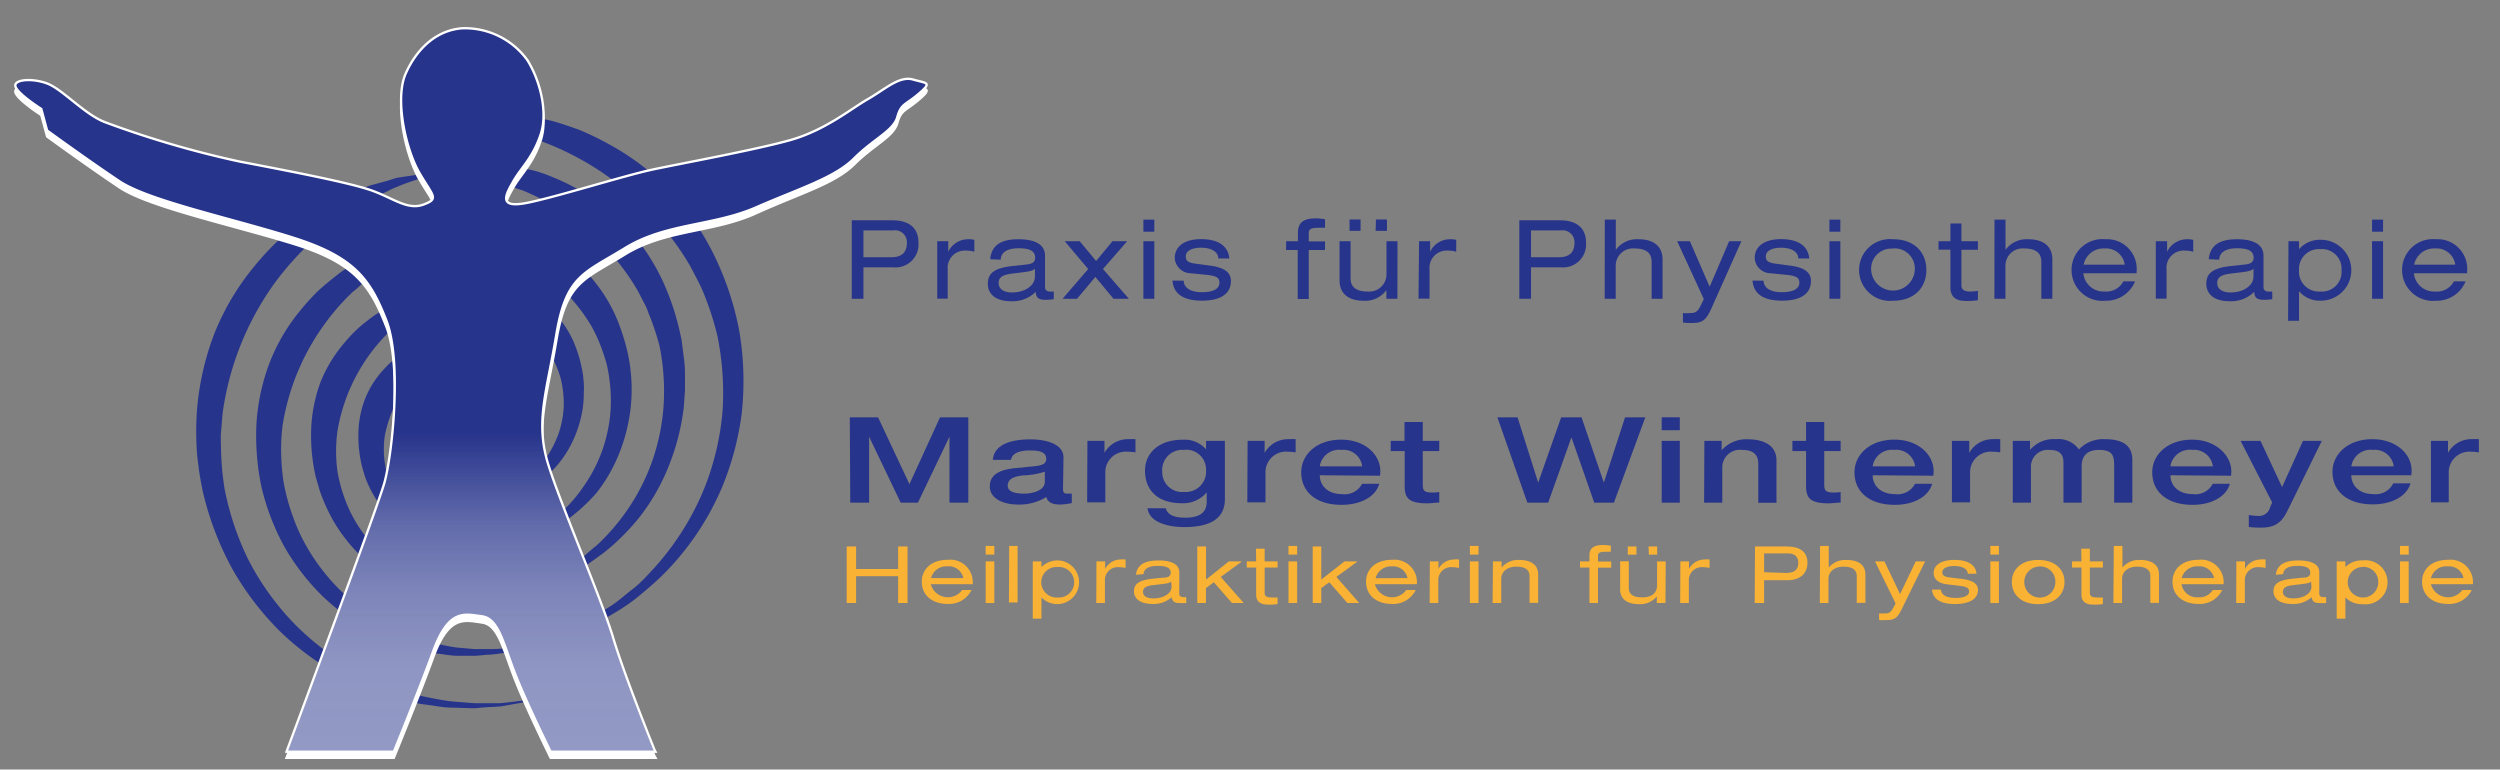 <svg xmlns="http://www.w3.org/2000/svg" xmlns:xlink="http://www.w3.org/1999/xlink" viewBox="0 0 265.33 81.67"><rect x="0" y="0" width="265.33" height="81.67" fill="#808080" stroke="none"/><defs><style>.a{fill:#27348b;}.b{fill:#fff;}.b,.c{stroke:#fff;stroke-width:0.25px;}.c{fill:url(#a);}.d{fill:#f9b233;}</style><linearGradient id="a" x1="49.98" y1="3.02" x2="49.98" y2="79.78" gradientUnits="userSpaceOnUse"><stop offset="0.56" stop-color="#27348b"/><stop offset="0.61" stop-color="#27348b" stop-opacity="0.89"/><stop offset="0.69" stop-color="#27348b" stop-opacity="0.72"/><stop offset="0.78" stop-color="#27348b" stop-opacity="0.6"/><stop offset="0.88" stop-color="#27348b" stop-opacity="0.52"/><stop offset="1" stop-color="#27348b" stop-opacity="0.5"/></linearGradient></defs><title>logo</title><path class="a" d="M56.09,74.46l-1,.17-1.19.21-.75.13-.87.06c-.62,0-1.3.1-2,.14l-2.4-.07c-.86,0-1.77-.21-2.73-.32s-1.94-.42-3-.65-2.08-.65-3.15-1.07a27.69,27.69,0,0,1-3.21-1.55,28.59,28.59,0,0,1-6.19-4.62,30.51,30.51,0,0,1-5-6.61,32.18,32.18,0,0,1-3.06-8.05A34.14,34.14,0,0,1,20.9,48a32.1,32.1,0,0,1,0-4.38,29.18,29.18,0,0,1,1.86-8.24,26.66,26.66,0,0,1,4-6.83,29.47,29.47,0,0,1,2.45-2.72c.86-.81,1.75-1.53,2.59-2.21s1.74-1.24,2.61-1.72,1.68-.94,2.49-1.28l2.28-.9c.72-.22,1.4-.38,2-.55L42,18.9c.27-.06.53-.09.77-.13L44,18.59l1-.14.06.29-.94.36a24.47,24.47,0,0,0-2.61,1L39.68,21l-2,1.15c-.7.43-1.4,1-2.16,1.48s-1.45,1.21-2.23,1.82A31.14,31.14,0,0,0,29,30.25a30.8,30.8,0,0,0-5.37,13.59c-.06.65-.11,1.31-.17,2s0,1.29,0,2a30.5,30.5,0,0,0,.37,4,30.08,30.08,0,0,0,2.52,7.55,28.58,28.58,0,0,0,4.46,6.36,27.93,27.93,0,0,0,5.65,4.62,26,26,0,0,0,3,1.65c1,.46,2,.83,3,1.19s1.93.6,2.85.78,1.79.36,2.62.45l2.35.19c.72,0,1.39,0,2,0h.86l.75-.08,1.2-.15,1-.12Z"/><path class="a" d="M55,69l-.76.15a18,18,0,0,1-2.2.33c-.48,0-1,.09-1.6.12l-1.88,0c-.68,0-1.39-.15-2.14-.23s-1.52-.32-2.34-.49-1.63-.51-2.47-.83a23.45,23.45,0,0,1-7.41-4.81,24.27,24.27,0,0,1-4-5.18,25.25,25.25,0,0,1-2.44-6.33,26.44,26.44,0,0,1-.54-6.83,22.22,22.22,0,0,1,1.44-6.53,20.29,20.29,0,0,1,3.18-5.38,25.24,25.24,0,0,1,1.94-2.14c.69-.63,1.4-1.19,2.07-1.72s1.39-.95,2.08-1.32,1.33-.73,2-1l1.8-.68c.57-.16,1.11-.28,1.58-.4a6.91,6.91,0,0,1,1.28-.24l1-.12.79-.08.06.3-.73.3a20.8,20.8,0,0,0-2,.86l-1.38.68-1.54.93c-.53.35-1.07.76-1.65,1.17s-1.09,1-1.69,1.44a24.13,24.13,0,0,0-3.23,3.75A24.84,24.84,0,0,0,30,45.09a20.19,20.19,0,0,0-.16,3,23.43,23.43,0,0,0,.26,3.1A23,23,0,0,0,32,57a21.68,21.68,0,0,0,3.41,4.92,21.45,21.45,0,0,0,4.35,3.6,21.18,21.18,0,0,0,2.3,1.29c.77.36,1.55.66,2.29.94s1.49.47,2.2.62,1.39.29,2,.36l1.82.16H52a15.45,15.45,0,0,0,2.19-.16l.78-.08Z"/><path class="a" d="M53.85,63.21l-.56.12a13.76,13.76,0,0,1-1.62.26l-1.18.11h-1.4c-.49,0-1-.11-1.58-.16s-1.13-.23-1.74-.34A17.9,17.9,0,0,1,42,61.72a16.1,16.1,0,0,1-3.65-2.66,17.58,17.58,0,0,1-3-3.83,17.83,17.83,0,0,1-1.09-2.29,8.53,8.53,0,0,1-.42-1.2c-.13-.44-.23-.76-.37-1.3a19.73,19.73,0,0,1-.44-5,16.17,16.17,0,0,1,1-4.92,14.77,14.77,0,0,1,2.41-4A16.24,16.24,0,0,1,38,34.85c.52-.47,1.06-.87,1.57-1.26a16.18,16.18,0,0,1,3.07-1.66L44,31.47c.43-.11.83-.18,1.18-.26A10.13,10.13,0,0,1,46.87,31l.58,0,.06.29-.52.25c-.34.18-.85.34-1.45.7l-1,.54-1.1.71c-.38.27-.76.58-1.17.89s-.77.72-1.2,1.07a19.15,19.15,0,0,0-5.24,10.22,15.39,15.39,0,0,0,0,4.44,16.74,16.74,0,0,0,1.32,4.16,15.49,15.49,0,0,0,5.56,6.24,15.84,15.84,0,0,0,3.32,1.66c.56.16,1.08.36,1.6.47s1,.23,1.49.29l1.33.13,1.12,0a14.21,14.21,0,0,0,1.61-.1l.58,0Z"/><path class="a" d="M52.87,58.27l-.39.09c-.26,0-.61.16-1.11.21l-.83.09h-1a13.25,13.25,0,0,1-2.33-.31,12.21,12.21,0,0,1-2.64-1A11.44,11.44,0,0,1,42,55.55a12.75,12.75,0,0,1-2.16-2.69A11.44,11.44,0,0,1,39,51.25a6.72,6.72,0,0,1-.32-.85c-.09-.32-.16-.53-.27-.94a13.58,13.58,0,0,1-.37-3.58,10.72,10.72,0,0,1,.7-3.54,9.94,9.94,0,0,1,1.75-2.87,12.9,12.9,0,0,1,1.09-1.12c.38-.32.78-.6,1.15-.87A10.84,10.84,0,0,1,45,36.39l1-.28.85-.14a5.8,5.8,0,0,1,1.19,0h.42l.06.29-.36.21c-.22.14-.57.28-1,.56a15.88,15.88,0,0,0-1.36.95l-.76.64c-.26.23-.49.51-.77.76a14.86,14.86,0,0,0-1.44,1.87,15.49,15.49,0,0,0-1.17,2.3,14.26,14.26,0,0,0-.81,2.64,10,10,0,0,0,0,3,11,11,0,0,0,.83,2.78,10.36,10.36,0,0,0,1.59,2.44,10.8,10.8,0,0,0,2.08,1.83,10.68,10.68,0,0,0,2.23,1.18,12.13,12.13,0,0,0,2.09.56l.91.11.77,0a8.57,8.57,0,0,0,1.11,0l.39,0Z"/><path class="a" d="M54.94,68.67l1-.27,1.16-.33c.23-.06.48-.12.73-.21l.8-.31c.56-.23,1.18-.46,1.85-.74l2.09-1.08c.74-.39,1.46-.92,2.26-1.42s1.51-1.18,2.33-1.8,1.53-1.43,2.28-2.24a27.25,27.25,0,0,0,2.13-2.66A28.2,28.2,0,0,0,75,51.18a28.82,28.82,0,0,0,1.69-7.58,30.39,30.39,0,0,0-.56-8,31.76,31.76,0,0,0-1.2-3.84A17.38,17.38,0,0,0,74.17,30c-.3-.59-.61-1.17-.91-1.75a29.71,29.71,0,0,0-4.62-6,30.52,30.52,0,0,0-11.3-7.3c-1-.27-1.87-.63-2.76-.84s-1.75-.41-2.57-.53l-2.3-.3-2-.1a25.71,25.71,0,0,0-2.8.05l-1,0L43.87,13l1-.26c.32-.09.72-.18,1.19-.29.23-.06.48-.13.75-.18l.88-.11c.61-.08,1.3-.19,2.06-.27l2.45,0c.88,0,1.8.15,2.79.23s2,.37,3.06.59,2.14.63,3.25,1a30,30,0,0,1,3.3,1.58A26.77,26.77,0,0,1,70.88,20,29,29,0,0,1,75.75,27,32.47,32.47,0,0,1,77.39,31a32.07,32.07,0,0,1,1.08,4.18,31.92,31.92,0,0,1,.26,8.61,30.64,30.64,0,0,1-2.13,8,29.18,29.18,0,0,1-6.32,9.29c-.82.8-1.68,1.52-2.5,2.2s-1.67,1.24-2.51,1.74-1.62,1-2.39,1.33l-2.2,1c-.7.25-1.36.45-1.94.65l-.83.28-.75.17L56,68.74,55,69Z"/><path class="a" d="M53.79,62.92l.76-.22A16.72,16.72,0,0,0,56.66,62c.44-.18.93-.37,1.44-.61l1.64-.86c.57-.34,1.14-.75,1.75-1.15s1.18-1,1.8-1.46A22.68,22.68,0,0,0,66.66,54a21.94,21.94,0,0,0,2.58-5.12,22.53,22.53,0,0,0,1.2-6A24.32,24.32,0,0,0,70,36.73a26.38,26.38,0,0,0-1-3.07c-.2-.46-.33-.94-.58-1.39l-.71-1.37a24.69,24.69,0,0,0-3.56-4.74,24.28,24.28,0,0,0-4.23-3.59,25.65,25.65,0,0,0-4.42-2.35c-.75-.23-1.45-.51-2.14-.71s-1.36-.35-2-.48l-1.8-.28c-.56-.06-1.08-.08-1.55-.12a22.09,22.09,0,0,0-2.21,0H45l-.06-.3.77-.22.94-.27a8.12,8.12,0,0,1,1.3-.25c.49-.07,1-.17,1.63-.23l2,0c.7,0,1.44.11,2.23.18s1.6.29,2.45.47,1.72.5,2.59.87a22.77,22.77,0,0,1,2.63,1.29,20.68,20.68,0,0,1,5,3.91,22.53,22.53,0,0,1,3.79,5.6,28.26,28.26,0,0,1,1.27,3.26,29.65,29.65,0,0,1,.82,3.28l.22,1.78a12.43,12.43,0,0,1,.12,1.72c0,.58,0,1.15,0,1.72l-.12,1.7a24.44,24.44,0,0,1-1.64,6.41,22,22,0,0,1-3.06,5.33A24.13,24.13,0,0,1,64,58.73c-.7.48-1.34,1-2,1.39s-1.28.77-1.89,1.08L58.36,62c-.55.21-1.08.36-1.54.52a18.55,18.55,0,0,1-2.18.55l-.78.16Z"/><path class="a" d="M52.81,58l.56-.17a12.25,12.25,0,0,0,1.54-.54c.32-.14.67-.28,1.05-.46l1.19-.65c.41-.25.82-.56,1.27-.85s.85-.71,1.3-1.09a16.36,16.36,0,0,0,2.41-2.9A15.86,15.86,0,0,0,64,47.57a16.36,16.36,0,0,0,.82-4.33,17.52,17.52,0,0,0-.41-4.5,19.19,19.19,0,0,0-.72-2.18,15.32,15.32,0,0,0-.95-2,19.21,19.21,0,0,0-2.59-3.39,19.6,19.6,0,0,0-3-2.6A18.75,18.75,0,0,0,54,26.86c-.53-.18-1-.4-1.53-.57L51,25.9l-1.3-.25c-.41-.06-.79-.09-1.13-.13a14.44,14.44,0,0,0-1.63-.1l-.59,0-.06-.3.57-.19a9.73,9.73,0,0,1,1.64-.46c.37-.06.77-.15,1.22-.21l1.46-.07c.53,0,1.08.06,1.68.09s1.2.19,1.84.32,1.3.36,2,.62a16.44,16.44,0,0,1,2,1,14.91,14.91,0,0,1,3.76,2.92,16.64,16.64,0,0,1,2.81,4.24,20.65,20.65,0,0,1,.92,2.47,18.12,18.12,0,0,1,.72,7.63,18.57,18.57,0,0,1-1.25,4.78,16.81,16.81,0,0,1-2.31,4A18.26,18.26,0,0,1,60.41,55c-.52.36-1,.72-1.48,1s-1,.56-1.41.78l-1.3.57c-.41.15-.81.26-1.15.37a12,12,0,0,1-1.62.38l-.57.11Z"/><path class="a" d="M51.83,53l.37-.13a7.91,7.91,0,0,0,1-.38l.7-.33.79-.45a11.72,11.72,0,0,0,1.72-1.31A11.38,11.38,0,0,0,59.29,46a10.5,10.5,0,0,0,.54-2.86,11.17,11.17,0,0,0-.3-2.88,9.65,9.65,0,0,0-1.18-2.73A15.4,15.4,0,0,0,56.6,35.4a15.17,15.17,0,0,0-2-1.67,13.38,13.38,0,0,0-2-1.18c-.35-.12-.68-.29-1-.41l-1-.3A15.08,15.08,0,0,0,49,31.49c-.47-.11-.84-.11-1.1-.16l-.41,0L47.45,31l.38-.17A6.07,6.07,0,0,1,49,30.41c.25-.06.53-.14.84-.2l1-.11a10.9,10.9,0,0,1,2.48.15c.44.11.91.22,1.39.37a13.33,13.33,0,0,1,1.43.61,10,10,0,0,1,2.72,2,11,11,0,0,1,2,3,14.51,14.51,0,0,1,1,3.46c.06.42.07.64.1,1a6.85,6.85,0,0,1,0,.91,11.88,11.88,0,0,1-.12,1.79,12.7,12.7,0,0,1-1,3.31,11.55,11.55,0,0,1-1.71,2.69,12.13,12.13,0,0,1-2.06,1.91,13,13,0,0,1-2,1.18l-.9.36-.8.23a7.85,7.85,0,0,1-1.11.23l-.39.07Z"/><path class="a" d="M90.19,44.29h3l3.33,7.09h0l3.25-7.09h3v9.06h-2v-7h0l-3.35,7H95.59l-3.35-7h0v7h-2Z"/><path class="a" d="M112.82,51.89c0,.36.1.5.46.5h.2l.27,0v1a6.66,6.66,0,0,1-1.21.16c-.8,0-1.34-.2-1.49-.8a5.47,5.47,0,0,1-3,.8c-1.58,0-3-.64-3-1.92,0-1.63,1.75-1.9,3.37-2,1.4-.21,2.62-.06,2.62-.93s-1.05-.89-1.81-.89c-1.08,0-1.84.33-1.93,1h-1.93c.14-1.68,2-2.18,4-2.18,1.71,0,3.5.52,3.5,1.91Zm-1.93-1.83a8.58,8.58,0,0,1-2.36.4c-.83.1-1.58.33-1.58,1.09s1.1.84,1.78.84c.84,0,2.16-.33,2.16-1.25Z"/><path class="a" d="M115.41,46.79h1.81v1.27h0a2.85,2.85,0,0,1,2.56-1.45,6.84,6.84,0,0,1,.73,0v1.4a5.93,5.93,0,0,0-.83-.07,2.18,2.18,0,0,0-2.37,2.25v3.12h-1.93Z"/><path class="a" d="M130,53c0,2-1.52,2.94-4.3,2.94-1.76,0-3.72-.5-3.91-2h1.93c.24.82,1.12,1,2.1,1,1.56,0,2.25-.6,2.25-1.68v-1h0a3.28,3.28,0,0,1-2.63,1.15c-2.77,0-3.92-1.57-3.92-3.45s1.47-3.29,4-3.29A3,3,0,0,1,128,47.69h0v-.9H130ZM128,49.92a2.09,2.09,0,0,0-2.35-2.17,2.13,2.13,0,0,0-2.3,2.29,2.11,2.11,0,0,0,2.3,2.17A2.16,2.16,0,0,0,128,49.92Z"/><path class="a" d="M132.41,46.79h1.81v1.27h0a2.85,2.85,0,0,1,2.56-1.45,6.65,6.65,0,0,1,.73,0v1.4a5.81,5.81,0,0,0-.83-.07,2.18,2.18,0,0,0-2.37,2.25v3.12h-1.93Z"/><path class="a" d="M140.07,50.44c0,1,.75,2,2.35,2a2.08,2.08,0,0,0,2.14-1.09h1.82c-.4,1.43-2.06,2.23-4,2.23-2.75,0-4.28-1.42-4.28-3.45,0-1.87,1.63-3.47,4.23-3.47,2.76,0,4.45,1.87,4.13,3.83Zm4.5-.95a2,2,0,0,0-2.2-1.74,2.07,2.07,0,0,0-2.3,1.74Z"/><path class="a" d="M147.6,46.79h1.46v-2H151v2h1.75v1.08H151v3.5c0,.6.07.9.93.9a4.46,4.46,0,0,0,.82-.05v1.12c-.43,0-.83.08-1.26.08-2,0-2.36-.59-2.41-1.68V47.87H147.6Z"/><path class="a" d="M158.92,44.29h2.14l2.19,6.93h0l2.44-6.93h2.16l2.37,6.93h0l2.25-6.93h2.15l-3.33,9.06H169.2l-2.42-6.93h0l-2.47,6.93H162.1Z"/><path class="a" d="M176.36,44.29h1.92v1.37h-1.92Zm0,2.5h1.92v6.56h-1.92Z"/><path class="a" d="M180.89,46.79h1.83v1l0,0a3.49,3.49,0,0,1,2.73-1.17c1.91,0,3.09.75,3.09,2.24v4.5h-1.93V49.23c0-1-.56-1.48-1.71-1.48a1.88,1.88,0,0,0-2.11,1.73v3.87h-1.93Z"/><path class="a" d="M190.23,46.79h1.45v-2h1.93v2h1.74v1.08h-1.74v3.5c0,.6.07.9.93.9a4.41,4.41,0,0,0,.81-.05v1.12c-.42,0-.83.08-1.25.08-2,0-2.37-.59-2.42-1.68V47.87h-1.45Z"/><path class="a" d="M198.75,50.44c0,1,.75,2,2.36,2a2.07,2.07,0,0,0,2.13-1.09h1.82c-.4,1.43-2.06,2.23-3.95,2.23-2.76,0-4.29-1.42-4.29-3.45,0-1.87,1.63-3.47,4.23-3.47,2.76,0,4.45,1.87,4.13,3.83Zm4.5-.95a2,2,0,0,0-2.2-1.74,2.07,2.07,0,0,0-2.3,1.74Z"/><path class="a" d="M207.16,46.79H209v1.27h0a2.85,2.85,0,0,1,2.56-1.45,6.65,6.65,0,0,1,.73,0v1.4a5.81,5.81,0,0,0-.83-.07,2.19,2.19,0,0,0-2.37,2.25v3.12h-1.93Z"/><path class="a" d="M213.62,46.79h1.83v.91h.05a3.25,3.25,0,0,1,2.69-1.09,2.66,2.66,0,0,1,2.45,1.09,3.54,3.54,0,0,1,2.74-1.09c1.85,0,2.93.62,2.93,2.21v4.53h-1.93V49.52c0-1.06-.08-1.77-1.59-1.77-1.3,0-1.86.64-1.86,1.76v3.84H219V49.14c0-.92-.37-1.39-1.54-1.39a1.77,1.77,0,0,0-1.91,1.7v3.9h-1.93Z"/><path class="a" d="M230.35,50.44c0,1,.75,2,2.36,2a2.07,2.07,0,0,0,2.13-1.09h1.82c-.4,1.43-2.06,2.23-3.95,2.23-2.76,0-4.29-1.42-4.29-3.45,0-1.87,1.63-3.47,4.24-3.47s4.44,1.87,4.12,3.83Zm4.5-.95a2,2,0,0,0-2.19-1.74,2.07,2.07,0,0,0-2.31,1.74Z"/><path class="a" d="M237.8,46.79h2.11l2.29,4.9h0l2.22-4.9h2l-3.4,6.92C242.43,54.89,242,56,240,56a11.73,11.73,0,0,1-1.33-.07V54.66a7,7,0,0,0,.91.09,1.21,1.21,0,0,0,1.35-.92l.22-.5Z"/><path class="a" d="M249.55,50.44c0,1,.75,2,2.35,2A2.08,2.08,0,0,0,254,51.3h1.83c-.41,1.43-2.07,2.23-4,2.23-2.75,0-4.28-1.42-4.28-3.45,0-1.87,1.63-3.47,4.23-3.47,2.76,0,4.46,1.87,4.13,3.83Zm4.5-.95a2,2,0,0,0-2.2-1.74,2.07,2.07,0,0,0-2.3,1.74Z"/><path class="a" d="M258,46.79h1.81v1.27h0a2.82,2.82,0,0,1,2.55-1.45,6.65,6.65,0,0,1,.73,0v1.4a5.81,5.81,0,0,0-.83-.07,2.19,2.19,0,0,0-2.37,2.25v3.12H258Z"/><path class="b" d="M96.9,9.09c-1.46-.42-2.91,1-4.79,2.08s-4.57,3.32-8.31,4.36S72.15,18,69.24,18.65s-10.19,2.91-13.3,3.54-2.29-.84-1.46-2.29,2.08-2.49,2.91-5-.21-6-1.45-7.9a8.2,8.2,0,0,0-6.87-3.33c-2.7.21-4.78,2.08-6,4.78s0,8.11,1.46,10.61,2.08,2.7.42,3.33-3.12-.63-5.41-1.46-8.73-2.08-14.14-3.12a104.19,104.19,0,0,1-14.14-4.16C9,12.83,6.66,10.13,5,9.5s-3.74-.41-3.32.42,2.7,2.29,2.7,2.29L5,14.49s4.58,3.33,7.7,5.41,12.06,4,18.5,6S39.3,30.3,41,34.66s.62,14.35-.21,17.26S30.57,80,30.57,80l-.16.43H41.8c.86-2.12,2.88-7.1,4.16-10.62,1.66-4.57,3.32-4,5.19-3.74s2.29,3.12,3.75,6.65c1.09,2.67,2.78,6.15,3.54,7.71H69.57l-.12-.22s-3.12-7.7-4.37-11.85-5.4-13.73-6.86-18.3-.21-7.69.83-13.93S62,29.67,66.33,27s9.36-2.29,13.93-4.37,8.32-3.12,10.4-5.19,4.16-2.92,4.57-4.37.84-1.25,2.29-2.49S98.35,9.5,96.9,9.09Z"/><path class="c" d="M96.9,8.44c-1.46-.41-2.91,1-4.79,2.08s-4.57,3.33-8.31,4.37S72.15,17.38,69.24,18s-10.19,2.91-13.3,3.53-2.29-.83-1.46-2.29,2.08-2.49,2.91-5-.21-6-1.45-7.9A8.2,8.2,0,0,0,49.07,3c-2.7.2-4.78,2.08-6,4.78s0,8.11,1.46,10.6,2.08,2.71.42,3.33-3.12-.62-5.41-1.46-8.73-2.07-14.14-3.11A104.19,104.19,0,0,1,11.23,13C9,12.19,6.66,9.48,5,8.86s-3.74-.42-3.32.42,2.7,2.28,2.7,2.28L5,13.85s4.58,3.33,7.7,5.4,12.06,3.95,18.5,6S39.3,29.65,41,34s.62,14.35-.21,17.26S30.57,79.34,30.57,79.34l-.16.44H41.8c.86-2.12,2.88-7.11,4.16-10.62,1.66-4.58,3.32-4,5.19-3.75s2.29,3.12,3.75,6.66c1.09,2.66,2.78,6.15,3.54,7.71H69.57l-.12-.23s-3.12-7.69-4.37-11.85S59.68,54,58.22,49.4s-.21-7.69.83-13.93S62,29,66.33,26.33,75.69,24,80.26,22s8.32-3.12,10.4-5.2,4.16-2.91,4.57-4.37.84-1.25,2.29-2.49S98.35,8.86,96.9,8.44Z"/><path class="d" d="M95.32,61.15H90.86V64h-1V58h1v2.39h4.46V58h1v6h-1Z"/><path class="d" d="M98.79,62a1.87,1.87,0,0,0,3.32.62h1a2.65,2.65,0,0,1-2.48,1.48c-1.88,0-2.8-1.08-2.8-2.35s.92-2.34,2.8-2.34a2.38,2.38,0,0,1,2.61,2.49V62Zm3.45-.65a1.56,1.56,0,0,0-1.68-1.24,1.65,1.65,0,0,0-1.74,1.24Z"/><path class="d" d="M104.61,57.94h.92v.92h-.92Zm0,1.64h.92V64h-.92Z"/><path class="d" d="M107.11,57.94H108v6h-.92Z"/><path class="d" d="M109.61,59.58h.92v.61h0a2.41,2.41,0,0,1,1.83-.71,2.32,2.32,0,1,1-1.83,3.92h0v2.26h-.92Zm2.65.6a1.62,1.62,0,1,0,0,3.23,1.62,1.62,0,1,0,0-3.23Z"/><path class="d" d="M116.37,59.58h.92v.8h0a1.87,1.87,0,0,1,1.65-1,2,2,0,0,1,.52,0v.9a2.75,2.75,0,0,0-.65-.08,1.37,1.37,0,0,0-1.54,1.44V64h-.92Z"/><path class="d" d="M120.56,61c.12-1.09,1-1.52,2.39-1.52,1,0,2.21.22,2.21,1.25V63c0,.25.14.37.42.37a1.73,1.73,0,0,0,.32,0V64a5.81,5.81,0,0,1-.72,0c-.47,0-.76-.12-.83-.62a2.83,2.83,0,0,1-2,.72c-1.59,0-2-.76-2-1.33,0-.81.52-1.2,2.06-1.36l1-.1c.52,0,.84-.13.84-.53,0-.6-.64-.72-1.39-.72s-1.46.2-1.49.87Zm3.74.72c-.14.14-.39.2-.9.26l-1,.12c-.73.09-1.09.25-1.09.72s.45.69,1.12.69c1,0,1.91-.49,1.91-1.23Z"/><path class="d" d="M130.42,59.58h1.4l-2.26,1.65L132,64h-1.25l-1.92-2.2-.84.61V64h-.92v-6H128v3.51Z"/><path class="d" d="M133.3,58.23h.92v1.35h1.37v.65h-1.37v2.71c0,.36.27.47.74.47a4.46,4.46,0,0,0,.63,0v.7a5.54,5.54,0,0,1-1,.06c-.91,0-1.27-.41-1.27-1V60.23h-1v-.65h1Z"/><path class="d" d="M136.75,57.94h.92v.92h-.92Zm0,1.64h.92V64h-.92Z"/><path class="d" d="M142.69,59.58h1.4l-2.26,1.65L144.26,64H143l-1.92-2.2-.85.61V64h-.91v-6h.91v3.51Z"/><path class="d" d="M145.92,62a1.88,1.88,0,0,0,3.33.62h1a2.64,2.64,0,0,1-2.48,1.48c-1.87,0-2.79-1.08-2.79-2.35s.92-2.34,2.79-2.34a2.38,2.38,0,0,1,2.61,2.49V62Zm3.46-.65a1.57,1.57,0,0,0-1.68-1.24A1.67,1.67,0,0,0,146,61.37Z"/><path class="d" d="M151.75,59.58h.92v.8h0a1.88,1.88,0,0,1,1.65-1,2.12,2.12,0,0,1,.53,0v.9a2.91,2.91,0,0,0-.66-.08,1.37,1.37,0,0,0-1.54,1.44V64h-.92Z"/><path class="d" d="M156,57.94h.92v.92H156Zm0,1.64h.92V64H156Z"/><path class="d" d="M158.45,59.58h.92v.66h0a2.24,2.24,0,0,1,1.88-.81c1.16,0,2,.45,2,1.55v3h-.92V61.14c0-.64-.43-1-1.42-1-.84,0-1.58.45-1.58,1.31V64h-.92Z"/><path class="d" d="M168.69,58.93c0-.81.55-1.09,1.48-1.09a6.63,6.63,0,0,1,.79.07v.65l-.51,0c-.6,0-.85.07-.85.43v.61H171v.65H169.6V64h-.91V60.23h-1v-.65h1Z"/><path class="d" d="M176.76,64h-.92V63.3h0a2.24,2.24,0,0,1-1.89.82c-1.15,0-2-.46-2-1.55v-3h.92V62.4c0,.65.43,1,1.42,1s1.58-.44,1.58-1.3V59.58h.92Zm-4-6h.92v.87h-.92Zm2.2,0h.92v.87H175Z"/><path class="d" d="M178.34,59.58h.92v.8h0a1.88,1.88,0,0,1,1.66-1,2,2,0,0,1,.52,0v.9a2.75,2.75,0,0,0-.65-.08,1.38,1.38,0,0,0-1.55,1.44V64h-.92Z"/><path class="d" d="M186.26,58h3.38c1.44,0,2.19.6,2.19,1.72s-.75,1.86-2.13,1.86h-2.47V64h-1Zm3.31,2.81c1,0,1.29-.47,1.29-1.08s-.37-1-1.11-1h-2.52v2Z"/><path class="d" d="M193.17,57.94h.92v2.3h0a2.27,2.27,0,0,1,1.89-.81c1.16,0,2,.45,2,1.55v3h-.92V61.14c0-.64-.43-1-1.42-1-.84,0-1.58.45-1.58,1.31V64h-.92Z"/><path class="d" d="M203.32,59.58h1l-2.52,5.14c-.46.94-.81,1.09-1.67,1.09a5.69,5.69,0,0,1-.7,0v-.7c.18,0,.32,0,.54,0,.56,0,.7-.11,1-.67l.21-.4L199,59.58H200l1.66,3.47Z"/><path class="d" d="M206,62.58c0,.4.35.88,1.52.88s1.47-.37,1.47-.68-.18-.5-.91-.59L206.53,62c-.7-.09-1.31-.48-1.31-1.17,0-.89.84-1.41,2.2-1.41,1.57,0,2.28.62,2.35,1.47h-.92c0-.44-.48-.82-1.44-.82-.59,0-1.27.16-1.27.67,0,.3.15.47.8.55l1.31.15c1.21.16,1.68.56,1.68,1.17,0,1-1,1.5-2.42,1.5-1.1,0-2.36-.26-2.46-1.54Z"/><path class="d" d="M211.24,57.94h.91v.92h-.91Zm0,1.64h.91V64h-.91Z"/><path class="d" d="M216.32,59.43c1.87,0,2.79,1.08,2.79,2.34s-.92,2.35-2.79,2.35-2.8-1.08-2.8-2.35S214.44,59.43,216.32,59.43Zm0,.7a1.65,1.65,0,1,0,1.82,1.64A1.61,1.61,0,0,0,216.32,60.13Z"/><path class="d" d="M220.88,58.23h.92v1.35h1.38v.65H221.8v2.71c0,.36.28.47.75.47a4.46,4.46,0,0,0,.63,0v.7a5.6,5.6,0,0,1-1,.06c-.91,0-1.27-.41-1.27-1V60.23h-1v-.65h1Z"/><path class="d" d="M224.34,57.94h.92v2.3h0a2.24,2.24,0,0,1,1.88-.81c1.16,0,2,.45,2,1.55v3h-.92V61.14c0-.64-.43-1-1.42-1-.84,0-1.58.45-1.58,1.31V64h-.92Z"/><path class="d" d="M231.53,62a1.65,1.65,0,0,0,1.77,1.39,1.67,1.67,0,0,0,1.55-.77h1a2.65,2.65,0,0,1-2.48,1.48c-1.88,0-2.8-1.08-2.8-2.35s.92-2.34,2.8-2.34A2.39,2.39,0,0,1,236,61.92V62Zm3.45-.65a1.57,1.57,0,0,0-1.68-1.24,1.67,1.67,0,0,0-1.75,1.24Z"/><path class="d" d="M237.35,59.58h.92v.8h0a1.88,1.88,0,0,1,1.65-1,2.12,2.12,0,0,1,.53,0v.9a2.84,2.84,0,0,0-.66-.08,1.38,1.38,0,0,0-1.54,1.44V64h-.92Z"/><path class="d" d="M241.54,61c.12-1.09,1-1.52,2.39-1.52,1,0,2.22.22,2.22,1.25V63c0,.25.13.37.41.37a1.73,1.73,0,0,0,.32,0V64a5.78,5.78,0,0,1-.71,0c-.47,0-.77-.12-.83-.62a2.87,2.87,0,0,1-2.05.72c-1.59,0-2-.76-2-1.33,0-.81.53-1.2,2.07-1.36l1-.1c.51,0,.83-.13.83-.53,0-.6-.64-.72-1.38-.72s-1.47.2-1.49.87Zm3.74.72c-.14.14-.38.2-.9.26l-1,.12c-.72.09-1.09.25-1.09.72s.45.69,1.12.69c1,0,1.91-.49,1.91-1.23Z"/><path class="d" d="M248,59.58h.92v.61h0a2.41,2.41,0,0,1,1.83-.71,2.34,2.34,0,1,1,0,4.64,2.39,2.39,0,0,1-1.83-.72h0v2.26H248Zm2.64.6a1.62,1.62,0,1,0,1.77,1.62A1.58,1.58,0,0,0,250.61,60.18Z"/><path class="d" d="M254.72,57.94h.92v.92h-.92Zm0,1.64h.92V64h-.92Z"/><path class="d" d="M258,62a1.88,1.88,0,0,0,3.33.62h1a2.64,2.64,0,0,1-2.48,1.48c-1.87,0-2.79-1.08-2.79-2.35s.92-2.34,2.79-2.34a2.38,2.38,0,0,1,2.61,2.49V62Zm3.46-.65a1.57,1.57,0,0,0-1.68-1.24A1.67,1.67,0,0,0,258,61.37Z"/><path class="a" d="M90.4,23.38h4.29c1.84,0,2.79.84,2.79,2.39a2.44,2.44,0,0,1-2.7,2.6H91.64v3.34H90.4Zm4.21,3.92c1.23,0,1.64-.66,1.64-1.51a1.26,1.26,0,0,0-1.42-1.34H91.64V27.3Z"/><path class="a" d="M99.47,25.6h1.17v1.12h0a2.34,2.34,0,0,1,2.1-1.33,2.22,2.22,0,0,1,.67.07v1.26a2.82,2.82,0,0,0-.83-.12,1.83,1.83,0,0,0-2,2v3.1H99.47Z"/><path class="a" d="M105.09,27.51c.15-1.53,1.2-2.12,3-2.12,1.25,0,2.82.3,2.82,1.74v3.29a.46.46,0,0,0,.52.52,1.9,1.9,0,0,0,.41,0v.81a5.58,5.58,0,0,1-.91.07c-.59,0-1-.16-1-.85a3.48,3.48,0,0,1-2.6,1c-2,0-2.49-1.05-2.49-1.84,0-1.13.67-1.68,2.63-1.9l1.33-.14c.65-.06,1.06-.19,1.06-.74,0-.84-.82-1-1.76-1s-1.86.28-1.89,1.21Zm4.75,1c-.17.2-.49.28-1.14.37l-1.32.16c-.92.13-1.39.35-1.39,1s.57,1,1.42,1c1.32,0,2.43-.69,2.43-1.71Z"/><path class="a" d="M118.07,25.6h1.56l-2.57,2.95,2.75,3.16h-1.63l-1.93-2.32-1.94,2.32h-1.54l2.72-3.16L113,25.6h1.59l1.74,2.1Z"/><path class="a" d="M121.35,23.31h1.16v1.28h-1.16Zm0,2.29h1.16v6.11h-1.16Z"/><path class="a" d="M125.63,29.79c0,.55.44,1.22,1.93,1.22s1.86-.52,1.86-1-.22-.69-1.15-.82L126.34,29a1.71,1.71,0,0,1-1.66-1.62c0-1.25,1.07-2,2.79-2,2,0,2.9.86,3,2.05H129.3c0-.62-.62-1.14-1.84-1.14-.74,0-1.61.22-1.61.93,0,.41.19.65,1,.76l1.65.22c1.55.22,2.14.77,2.14,1.62,0,1.43-1.2,2.09-3.07,2.09-1.4,0-3-.36-3.13-2.13Z"/><path class="a" d="M137.75,24.69c0-1.14.7-1.52,1.88-1.52.36,0,.68.06,1,.09v.91l-.66,0c-.76,0-1.07.09-1.07.59v.86h1.73v.91h-1.73v5.2h-1.17v-5.2H136.5V25.6h1.25Z"/><path class="a" d="M148.31,31.71h-1.17v-.92h0a2.77,2.77,0,0,1-2.4,1.13c-1.47,0-2.57-.63-2.57-2.16V25.6h1.17v3.93c0,.9.55,1.41,1.81,1.41a1.83,1.83,0,0,0,2-1.82V25.6h1.17Zm-5.08-8.42h1.17V24.5h-1.17Zm2.8,0h1.17V24.5H146Z"/><path class="a" d="M150.61,25.6h1.17v1.12h0a2.34,2.34,0,0,1,2.1-1.33,2.3,2.3,0,0,1,.67.07v1.26a2.87,2.87,0,0,0-.83-.12,1.83,1.83,0,0,0-2,2v3.1h-1.17Z"/><path class="a" d="M161.25,23.38h4.29c1.84,0,2.79.84,2.79,2.39a2.44,2.44,0,0,1-2.7,2.6h-3.14v3.34h-1.24Zm4.21,3.92c1.23,0,1.64-.66,1.64-1.51a1.26,1.26,0,0,0-1.42-1.34h-3.19V27.3Z"/><path class="a" d="M170.32,23.31h1.17v3.21h0a2.76,2.76,0,0,1,2.4-1.13c1.47,0,2.56.63,2.56,2.16v4.16h-1.16V27.78c0-.9-.55-1.41-1.81-1.41a1.83,1.83,0,0,0-2,1.82v3.52h-1.17Z"/><path class="a" d="M183.52,25.6h1.3l-3.2,7.16c-.59,1.31-1,1.52-2.12,1.52a6.93,6.93,0,0,1-.89-.05v-1a6.34,6.34,0,0,0,.68,0c.71,0,.9-.15,1.27-.93l.27-.56L178,25.6h1.35l2.1,4.83Z"/><path class="a" d="M187.17,29.79c0,.55.45,1.22,1.93,1.22s1.87-.52,1.87-1-.23-.69-1.16-.82L187.88,29a1.7,1.7,0,0,1-1.65-1.62c0-1.25,1.06-2,2.79-2,2,0,2.89.86,3,2.05h-1.16c0-.62-.62-1.14-1.84-1.14-.74,0-1.61.22-1.61.93,0,.41.19.65,1,.76l1.66.22c1.54.22,2.13.77,2.13,1.62,0,1.43-1.2,2.09-3.07,2.09-1.4,0-3-.36-3.13-2.13Z"/><path class="a" d="M194.16,23.31h1.16v1.28h-1.16Zm0,2.29h1.16v6.11h-1.16Z"/><path class="a" d="M200.9,25.39c2.39,0,3.55,1.5,3.55,3.26s-1.16,3.27-3.55,3.27a3.28,3.28,0,1,1,0-6.53Zm0,1a2.14,2.14,0,0,0-2.31,2.28,2.32,2.32,0,0,0,4.63,0A2.14,2.14,0,0,0,200.9,26.37Z"/><path class="a" d="M207,23.72h1.17V25.6h1.75v.91h-1.75v3.77c0,.5.35.66.94.66a4.45,4.45,0,0,0,.81-.08v1a6.83,6.83,0,0,1-1.31.08c-1.15,0-1.61-.56-1.61-1.44v-4h-1.26V25.6H207Z"/><path class="a" d="M211.68,23.31h1.17v3.21h0a2.77,2.77,0,0,1,2.4-1.13c1.47,0,2.57.63,2.57,2.16v4.16h-1.17V27.78c0-.9-.55-1.41-1.81-1.41a1.83,1.83,0,0,0-2,1.82v3.52h-1.17Z"/><path class="a" d="M221.11,29a2.15,2.15,0,0,0,2.25,1.94,2.05,2.05,0,0,0,2-1.08h1.24a3.31,3.31,0,0,1-3.15,2.06,3.28,3.28,0,1,1,0-6.53,3.15,3.15,0,0,1,3.31,3.46V29Zm4.39-.91a2,2,0,0,0-2.14-1.72,2.15,2.15,0,0,0-2.22,1.72Z"/><path class="a" d="M228.8,25.6H230v1.12h0a2.35,2.35,0,0,1,2.11-1.33,2.19,2.19,0,0,1,.66.07v1.26a2.82,2.82,0,0,0-.83-.12,1.83,1.83,0,0,0-2,2v3.1H228.8Z"/><path class="a" d="M234.42,27.51c.15-1.53,1.2-2.12,3-2.12,1.25,0,2.81.3,2.81,1.74v3.29a.46.46,0,0,0,.52.52,1.9,1.9,0,0,0,.41,0v.81a5.58,5.58,0,0,1-.91.07c-.59,0-1-.16-1-.85a3.48,3.48,0,0,1-2.6,1c-2,0-2.49-1.05-2.49-1.84,0-1.13.67-1.68,2.63-1.9l1.33-.14c.65-.06,1.06-.19,1.06-.74,0-.84-.82-1-1.76-1s-1.86.28-1.89,1.21Zm4.75,1c-.17.2-.49.28-1.14.37l-1.32.16c-.92.13-1.39.35-1.39,1s.57,1,1.42,1c1.32,0,2.43-.69,2.43-1.71Z"/><path class="a" d="M242.88,25.6H244v.85h0a2.91,2.91,0,0,1,2.32-1,3.23,3.23,0,1,1,0,6.46,2.88,2.88,0,0,1-2.32-1h0v3.14h-1.16Zm3.36.84A2.11,2.11,0,0,0,244,28.69a2.11,2.11,0,0,0,2.27,2.25,2.08,2.08,0,0,0,2.24-2.25A2.09,2.09,0,0,0,246.24,26.44Z"/><path class="a" d="M251.75,23.31h1.17v1.28h-1.17Zm0,2.29h1.17v6.11h-1.17Z"/><path class="a" d="M256.19,29a2.15,2.15,0,0,0,2.25,1.94,2.05,2.05,0,0,0,2-1.08h1.24a3.31,3.31,0,0,1-3.15,2.06,3.28,3.28,0,1,1,0-6.53,3.15,3.15,0,0,1,3.31,3.46V29Zm4.39-.91a2,2,0,0,0-2.14-1.72,2.15,2.15,0,0,0-2.22,1.72Z"/></svg>